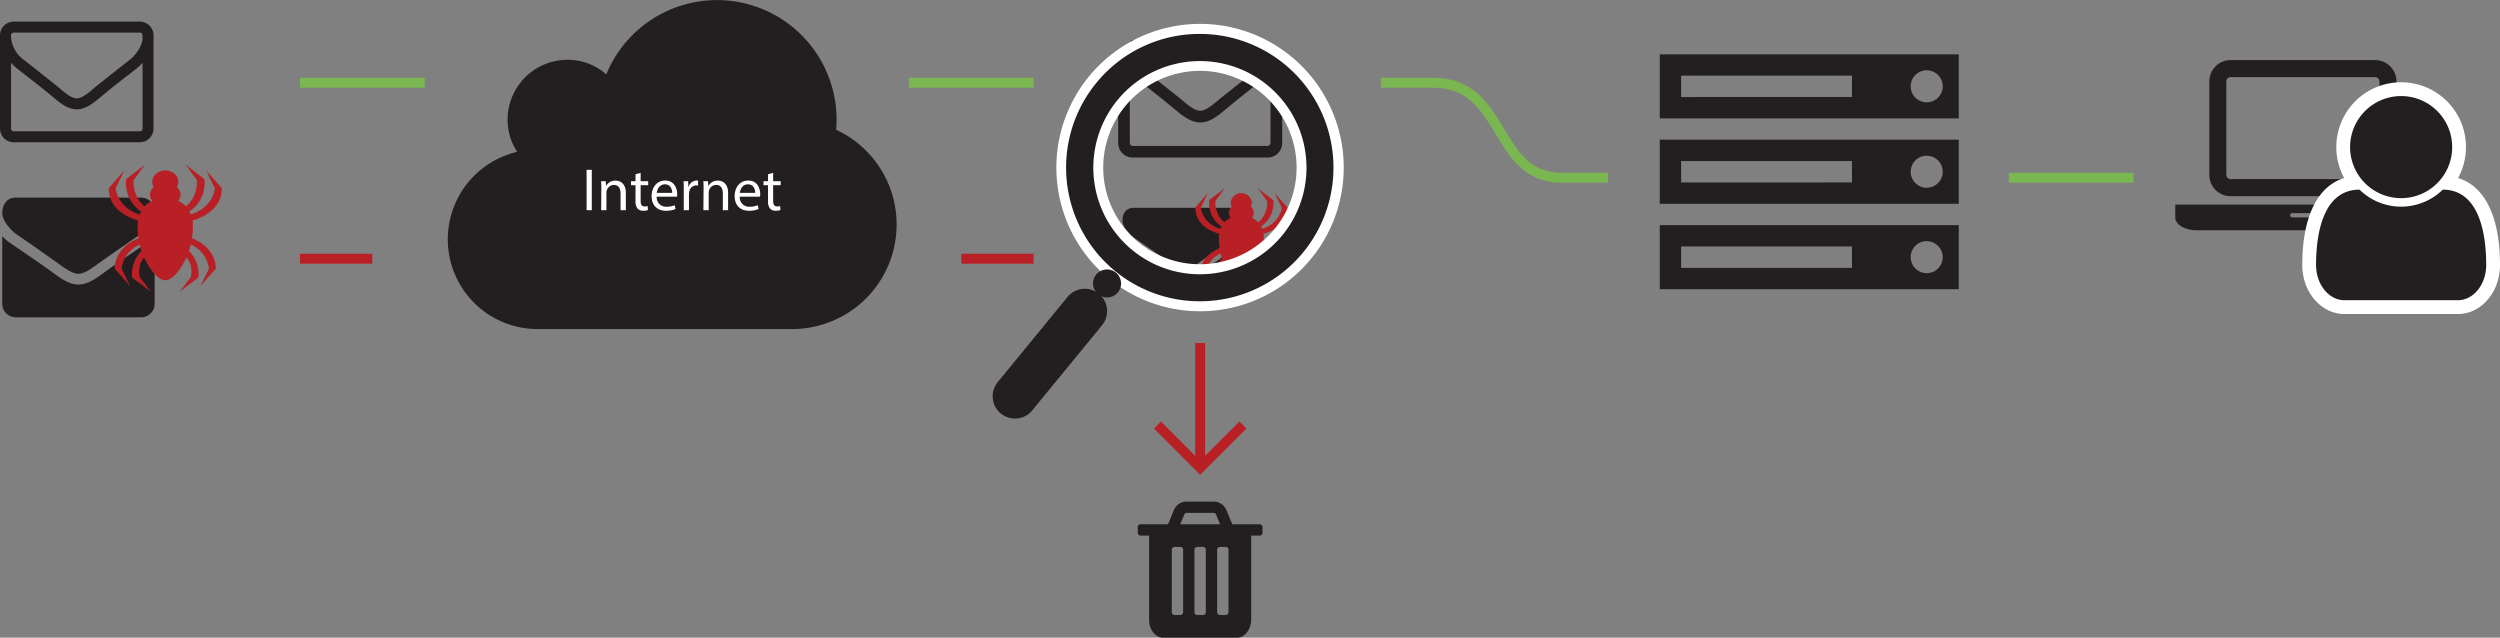 <svg xmlns="http://www.w3.org/2000/svg" viewBox="0 0 1028.49 262.33"><rect x="0" y="0" width="1028.49" height="262.33" fill="#808080" stroke="none"/><defs><style>.a{fill:#231f20;}.b{fill:#b82025;}.c,.d,.f{fill:none;stroke-miterlimit:10;}.c,.f{stroke:#b82025;}.c,.d{stroke-width:4.08px;}.d{stroke:#7bb751;}.e{fill:#fff;}.f{stroke-width:4.08px;}</style></defs><title>Email_flow</title><path class="a" d="M61.81,101c-5.46,3.78-11,7.56-16.37,11.37-2.27,1.57-6.12,4.79-9,4.79h-.07c-2.83,0-6.68-3.22-9-4.79C22,108.54,16.54,104.76,11.12,101c-2.48-1.68-6-5.63-6-8.82,0-3.43,1.85-6.37,5.6-6.37H62.2a5.64,5.64,0,0,1,5.6,5.6C67.8,95.31,64.89,98.85,61.81,101Zm6,28.48a5.61,5.61,0,0,1-5.6,5.6H10.7a5.61,5.61,0,0,1-5.6-5.6V101.68a19.57,19.57,0,0,0,3.53,3c5.81,4,11.69,7.91,17.39,12.07,2.94,2.17,6.58,4.83,10.39,4.83h.07c3.81,0,7.45-2.66,10.39-4.83,5.7-4.13,11.58-8.12,17.42-12.07a20.61,20.61,0,0,0,3.5-3Z" transform="translate(-4.18 -4.53)"/><path class="a" d="M1004.08,88.71V94c0,2.9-3.94,5.25-8.75,5.25h-87.5c-4.81,0-8.75-2.35-8.75-5.25V88.71h105Zm-91-12.25V38a8.78,8.78,0,0,1,8.75-8.75h59.5A8.78,8.78,0,0,1,990.08,38v38.5a8.78,8.78,0,0,1-8.75,8.75h-59.5A8.78,8.78,0,0,1,913.08,76.46Zm7,0a1.8,1.8,0,0,0,1.75,1.75h59.5a1.8,1.8,0,0,0,1.75-1.75V38a1.8,1.8,0,0,0-1.75-1.75h-59.5A1.8,1.8,0,0,0,920.08,38Zm36.75,16.62a.86.86,0,0,0-.87-.87h-8.75a.87.87,0,0,0,0,1.75H956A.86.86,0,0,0,956.83,93.08Z" transform="translate(-4.18 -4.53)"/><path class="a" d="M67.34,57.41a5.66,5.66,0,0,1-5.64,5.64H9.82a5.66,5.66,0,0,1-5.64-5.64V19.07a5.66,5.66,0,0,1,5.64-5.64H61.7a5.66,5.66,0,0,1,5.64,5.64ZM61.7,17.94H9.82a1.16,1.16,0,0,0-1.13,1.13,12.71,12.71,0,0,0,5.18,10Q21,34.63,28,40.25C29.87,41.77,33.25,45,35.72,45h.07c2.47,0,5.85-3.24,7.72-4.76q7-5.6,14.13-11.17c2.29-1.8,5.18-5.71,5.18-8.71C62.82,19.49,63,17.94,61.7,17.94Zm1.13,12.41a19,19,0,0,1-2.43,2.33c-5,3.88-10.12,7.82-15,11.91-2.64,2.22-5.92,4.93-9.59,4.93h-.07c-3.67,0-6.94-2.71-9.59-4.93-4.9-4.09-10-8-15-11.91a19,19,0,0,1-2.43-2.33V57.41a1.16,1.16,0,0,0,1.13,1.13H61.7a1.16,1.16,0,0,0,1.13-1.13Z" transform="translate(-4.18 -4.53)"/><path class="b" d="M83.14,102.57a31.48,31.48,0,0,0,.3-7.35c13.28-4,11.9-13.41,11.9-13.41L89,74.64l3.61,7.48c-1.5,8.55-9.93,10.62-9.93,10.62a2.91,2.91,0,0,0-.69-1.1,14.25,14.25,0,0,0,6.3-13.41l-7.79-6,4.7,6.42c.23,7.33-4.47,10.77-4.47,10.77a11.29,11.29,0,0,0-3.24-2.28,3.88,3.88,0,0,0,1-2.52,4.09,4.09,0,0,0-1.56-3.1,4.24,4.24,0,0,0,.61-2.17c0-2.6-2.4-4.71-5.36-4.71s-5.36,2.11-5.36,4.71a4.24,4.24,0,0,0,.61,2.17,4.09,4.09,0,0,0-1.56,3.1,3.87,3.87,0,0,0,1,2.51,11.33,11.33,0,0,0-3.26,2.29S58.9,86,59.13,78.67l4.7-6.42-7.79,6a14.25,14.25,0,0,0,6.3,13.41,2.91,2.91,0,0,0-.69,1.1s-8.42-2.06-9.93-10.62l3.61-7.48L49,81.81s-1.38,9.46,11.9,13.41a31.48,31.48,0,0,0,.3,7.35s-9.54,3-9.84,12.46l6.36,7.18-3.52-7.13a12.5,12.5,0,0,1,7.48-9.93,10.26,10.26,0,0,0,.77,2.58,13.49,13.49,0,0,0-3.91,11l7.74,5.8-4.64-6s-1.12-5,1.85-8.08c0,0,4.13,9.37,8.68,9.37s8.68-9.37,8.68-9.37c3,3.05,1.85,8.08,1.85,8.08l-4.64,6,7.74-5.8a13.49,13.49,0,0,0-3.91-11,10.26,10.26,0,0,0,.77-2.58,12.5,12.5,0,0,1,7.48,9.93l-3.52,7.13L93,115C92.68,105.58,83.14,102.57,83.14,102.57Z" transform="translate(-4.18 -4.53)"/><path class="a" d="M512.15,102.39c-4.45,3.08-8.92,6.16-13.34,9.26-1.85,1.28-5,3.9-7.29,3.9h-.06c-2.31,0-5.44-2.62-7.29-3.9-4.42-3.11-8.89-6.18-13.31-9.26-2-1.37-4.9-4.59-4.9-7.18,0-2.79,1.51-5.19,4.56-5.19h41.95A4.59,4.59,0,0,1,517,94.58C517,97.78,514.66,100.65,512.15,102.39ZM517,116.24c0,2.51-14.48,6.06-17,6.06l-19.15.79c-2.51,0-12.66-5.09-12.66-7.6L466,103a15.94,15.94,0,0,0,2.88,2.48c4.73,3.22,9.52,6.44,14.16,9.83,2.39,1.77,5.36,3.93,8.46,3.93h.06c3.11,0,6.07-2.17,8.46-3.93,4.64-3.36,9.43-6.61,14.19-9.83A16.79,16.79,0,0,0,517,103Z" transform="translate(-4.18 -4.53)"/><path class="a" d="M531.67,63.35a6,6,0,0,1-6,6H470.19a6,6,0,0,1-6-6V30.17c0-3.32,2.71-7,6-7l55.45,1.9c3.32,0,6,1,6,4.27Zm-27.6-42.19H470.19A1.24,1.24,0,0,0,469,22.36a13.58,13.58,0,0,0,5.54,10.7Q482.09,39,489.63,45c2,1.62,5.61,5.09,8.25,5.09H498c2.64,0,6.25-3.47,8.25-5.09q7.52-6,15.11-11.94c2.45-1.92,5.54-.35,5.54-3.55C526.85,28.57,505.5,21.16,504.07,21.16Zm22.78,13.26a20.3,20.3,0,0,1-2.6,2.49c-5.39,4.14-10.81,8.36-16,12.73-2.83,2.37-6.33,5.27-10.25,5.27h-.08c-3.92,0-7.42-2.9-10.25-5.27C482.4,45.27,477,41,471.58,36.9a20.3,20.3,0,0,1-2.6-2.49V63.35a1.24,1.24,0,0,0,1.21,1.21h55.45a1.24,1.24,0,0,0,1.21-1.21Z" transform="translate(-4.18 -4.53)"/><path class="b" d="M528.5,115.22a8.36,8.36,0,0,0,.63-2.1" transform="translate(-4.18 -4.53)"/><path class="b" d="M523.76,106.7a25.64,25.64,0,0,0,.25-6c10.82-3.22,9.7-10.92,9.7-10.92l-5.15-5.85L531.5,90c-1.23,7-8.09,8.65-8.09,8.65a2.37,2.37,0,0,0-.56-.9A11.6,11.6,0,0,0,528,86.86L521.64,82l3.83,5.23A10.62,10.62,0,0,1,521.83,96a9.19,9.19,0,0,0-2.64-1.85,3.16,3.16,0,0,0,.8-2.05,3.33,3.33,0,0,0-1.27-2.52,3.46,3.46,0,0,0,.49-1.77,4.4,4.4,0,0,0-8.73,0,3.46,3.46,0,0,0,.49,1.77,3.33,3.33,0,0,0-1.27,2.52,3.15,3.15,0,0,0,.8,2A9.23,9.23,0,0,0,507.85,96a10.62,10.62,0,0,1-3.64-8.77L508,82l-6.35,4.85a11.6,11.6,0,0,0,5.13,10.92,2.37,2.37,0,0,0-.56.9S499.4,97,498.18,90l2.94-6.09L496,89.79s-1.12,7.7,9.7,10.92a25.64,25.64,0,0,0,.25,6s-7.77,2.45-8,10.15l5.18,5.85-2.87-5.81a10.18,10.18,0,0,1,6.09-8.09,8.36,8.36,0,0,0,.63,2.1,11,11,0,0,0-3.19,9l4.14-1.75-1.62,1.61s-.91-4.1,1.51-6.58c0,0,3.36,7.63,7.07,7.63s7.07-7.63,7.07-7.63c2.42,2.49,2.94-3.49,2.94-3.49" transform="translate(-4.18 -4.53)"/><line class="c" x1="123.43" y1="106.44" x2="153.16" y2="106.44"/><line class="d" x1="123.43" y1="34.04" x2="174.73" y2="34.04"/><line class="d" x1="826.43" y1="73.12" x2="877.73" y2="73.12"/><line class="c" x1="395.49" y1="106.44" x2="425.21" y2="106.44"/><line class="d" x1="373.91" y1="34.04" x2="425.21" y2="34.04"/><path class="a" d="M188.4,102.93A37,37,0,0,1,216.94,67,24.16,24.16,0,0,1,213,53.73a24.65,24.65,0,0,1,24.6-24.6,23.88,23.88,0,0,1,16,6,49.21,49.21,0,0,1,94.75,18.64c0,1.35-.1,2.79-.19,4.13a43,43,0,0,1-18.26,82H225.31A36.91,36.91,0,0,1,188.4,102.93Z" transform="translate(-4.18 -4.53)"/><path class="a" d="M810,53.23H687V26.87H810Zm0,35.14H687V62H810Zm0,35.14H687V97.16H810ZM766.07,44.44V35.66H695.78v8.79Zm0,35.14V70.8H695.78v8.79Zm0,35.14v-8.79H695.78v8.79Zm30.75-81.27A6.59,6.59,0,1,0,803.41,40,6.59,6.59,0,0,0,796.82,33.46Zm0,35.14a6.59,6.59,0,1,0,6.59,6.59A6.59,6.59,0,0,0,796.82,68.6Zm0,35.14a6.59,6.59,0,1,0,6.59,6.59A6.59,6.59,0,0,0,796.82,103.75Z" transform="translate(-4.18 -4.53)"/><path class="d" d="M572.26,38.57h21.58c30.21,0,24.45,39.07,52.74,39.07h19.18" transform="translate(-4.18 -4.53)"/><path class="a" d="M497.79,130.58a57.07,57.07,0,1,1,44.54-21.35,57.22,57.22,0,0,1-44.54,21.35Zm.07-98.88A41.81,41.81,0,1,0,524,40.9,41.65,41.65,0,0,0,497.86,31.7Z" transform="translate(-4.18 -4.53)"/><path class="e" d="M497.86,18.48a55,55,0,1,1-43,20.59,54.78,54.78,0,0,1,43-20.59m-.07,98.88a43.85,43.85,0,1,0-27.43-9.66,43.75,43.75,0,0,0,27.43,9.66m.07-103a59.11,59.11,0,1,0,37,13,58.87,58.87,0,0,0-37-13Zm-.07,98.88a39.77,39.77,0,1,1,.06-79.55,39.77,39.77,0,0,1-.06,79.55Z" transform="translate(-4.18 -4.53)"/><path class="a" d="M416,174.71a9.18,9.18,0,0,0,12.9-1.41l28.69-35a9.18,9.18,0,1,0-14.32-11.49l-28.69,35a9.18,9.18,0,0,0,1.41,12.9Z" transform="translate(-4.18 -4.53)"/><path class="a" d="M456,125.65a5.77,5.77,0,1,0-.89-8.11,5.78,5.78,0,0,0,.89,8.11Z" transform="translate(-4.18 -4.53)"/><path class="a" d="M968.65,130.88c-8,0-14.48-7.77-14.48-17.33,0-20.61,6.94-32.8,19.11-33.78a23.83,23.83,0,1,1,37.45,0c12.17,1,19.11,13.16,19.11,33.78,0,9.55-6.5,17.33-14.48,17.33Z" transform="translate(-4.18 -4.53)"/><path class="e" d="M992,44.05a21,21,0,1,1-21,21,21,21,0,0,1,21-21m17.12,38.5c14.33,0,17.88,16.62,17.88,31,0,8-5.25,14.49-11.65,14.49h-46.7c-6.4,0-11.65-6.51-11.65-14.49,0-14.38,3.55-31,17.88-31a24.43,24.43,0,0,0,34.23,0M992,38.38a26.66,26.66,0,0,0-23.43,39.4c-11,3.35-17.24,16-17.24,35.78,0,11.12,7.77,20.16,17.32,20.16h46.7c9.55,0,17.32-9,17.32-20.16,0-19.8-6.2-32.43-17.24-35.78A26.66,26.66,0,0,0,992,38.38Z" transform="translate(-4.18 -4.53)"/><path class="a" d="M523.58,223.7a1.15,1.15,0,0,1-1.17,1.17h-3.5v34.56c0,4-2.62,7.44-5.83,7.44H482.75c-3.21,0-5.83-3.28-5.83-7.29v-34.7h-3.5a1.15,1.15,0,0,1-1.17-1.17v-2.33a1.15,1.15,0,0,1,1.17-1.17h11.26l2.55-6.09a5.67,5.67,0,0,1,4.85-3.24h11.67a5.67,5.67,0,0,1,4.85,3.24l2.55,6.09h11.26a1.15,1.15,0,0,1,1.17,1.17Zm-32.66,7a1.15,1.15,0,0,0-1.17-1.17h-2.33a1.15,1.15,0,0,0-1.17,1.17v25.66a1.15,1.15,0,0,0,1.17,1.17h2.33a1.15,1.15,0,0,0,1.17-1.17Zm15.16-10.5-1.75-4.27a1.41,1.41,0,0,0-.62-.4H492.16a1.23,1.23,0,0,0-.62.4l-1.79,4.27Zm-5.83,10.5a1.15,1.15,0,0,0-1.17-1.17h-2.33a1.15,1.15,0,0,0-1.17,1.17v25.66a1.15,1.15,0,0,0,1.17,1.17h2.33a1.15,1.15,0,0,0,1.17-1.17Zm9.33,0a1.15,1.15,0,0,0-1.17-1.17h-2.33a1.15,1.15,0,0,0-1.17,1.17v25.66a1.15,1.15,0,0,0,1.17,1.17h2.33a1.15,1.15,0,0,0,1.17-1.17Z" transform="translate(-4.18 -4.53)"/><line class="f" x1="493.74" y1="192.43" x2="493.74" y2="141.13"/><polyline class="f" points="511.32 174.85 493.74 192.43 476.16 174.85"/><path class="e" d="M247.64,74.4V91H245.5V74.4Z" transform="translate(-4.18 -4.53)"/><path class="e" d="M251.56,82.3c0-1.23,0-2.24-.1-3.23h1.92l.12,2h0a4.38,4.38,0,0,1,3.94-2.24c1.65,0,4.21,1,4.21,5.07V91h-2.17V84.13c0-1.92-.71-3.52-2.76-3.52a3.08,3.08,0,0,0-2.91,2.22,3.12,3.12,0,0,0-.15,1V91h-2.17Z" transform="translate(-4.18 -4.53)"/><path class="e" d="M267.74,75.65v3.42h3.1v1.65h-3.1v6.43c0,1.48.42,2.31,1.63,2.31a4.81,4.81,0,0,0,1.26-.15l.1,1.63a5.32,5.32,0,0,1-1.92.29,3,3,0,0,1-2.34-.91,4.42,4.42,0,0,1-.84-3.1v-6.5h-1.85V79.08h1.85V76.22Z" transform="translate(-4.18 -4.53)"/><path class="e" d="M274.35,85.43a3.82,3.82,0,0,0,4.09,4.14,7.84,7.84,0,0,0,3.3-.62l.37,1.55a9.66,9.66,0,0,1-4,.74c-3.67,0-5.86-2.41-5.86-6s2.12-6.43,5.59-6.43c3.89,0,4.93,3.42,4.93,5.62a8.13,8.13,0,0,1-.07,1Zm6.35-1.55c0-1.38-.57-3.52-3-3.52-2.19,0-3.15,2-3.32,3.52Z" transform="translate(-4.18 -4.53)"/><path class="e" d="M285.48,82.79c0-1.4,0-2.61-.1-3.72h1.9l.07,2.34h.1a3.58,3.58,0,0,1,3.3-2.61,2.36,2.36,0,0,1,.62.07v2a3.22,3.22,0,0,0-.74-.07,3,3,0,0,0-2.91,2.78,6.08,6.08,0,0,0-.1,1V91h-2.14Z" transform="translate(-4.18 -4.53)"/><path class="e" d="M293.63,82.3c0-1.23,0-2.24-.1-3.23h1.92l.12,2h0a4.38,4.38,0,0,1,3.94-2.24c1.65,0,4.21,1,4.21,5.07V91h-2.17V84.13c0-1.92-.71-3.52-2.76-3.52a3.08,3.08,0,0,0-2.91,2.22,3.12,3.12,0,0,0-.15,1V91h-2.17Z" transform="translate(-4.18 -4.53)"/><path class="e" d="M308.51,85.43a3.82,3.82,0,0,0,4.09,4.14,7.84,7.84,0,0,0,3.3-.62l.37,1.55a9.66,9.66,0,0,1-4,.74c-3.67,0-5.86-2.41-5.86-6s2.12-6.43,5.59-6.43c3.89,0,4.93,3.42,4.93,5.62a8.13,8.13,0,0,1-.07,1Zm6.35-1.55c0-1.38-.57-3.52-3-3.52-2.19,0-3.15,2-3.32,3.52Z" transform="translate(-4.18 -4.53)"/><path class="e" d="M322.25,75.65v3.42h3.1v1.65h-3.1v6.43c0,1.48.42,2.31,1.63,2.31a4.81,4.81,0,0,0,1.26-.15l.1,1.63a5.32,5.32,0,0,1-1.92.29,3,3,0,0,1-2.34-.91,4.42,4.42,0,0,1-.84-3.1v-6.5h-1.85V79.08h1.85V76.22Z" transform="translate(-4.18 -4.53)"/></svg>